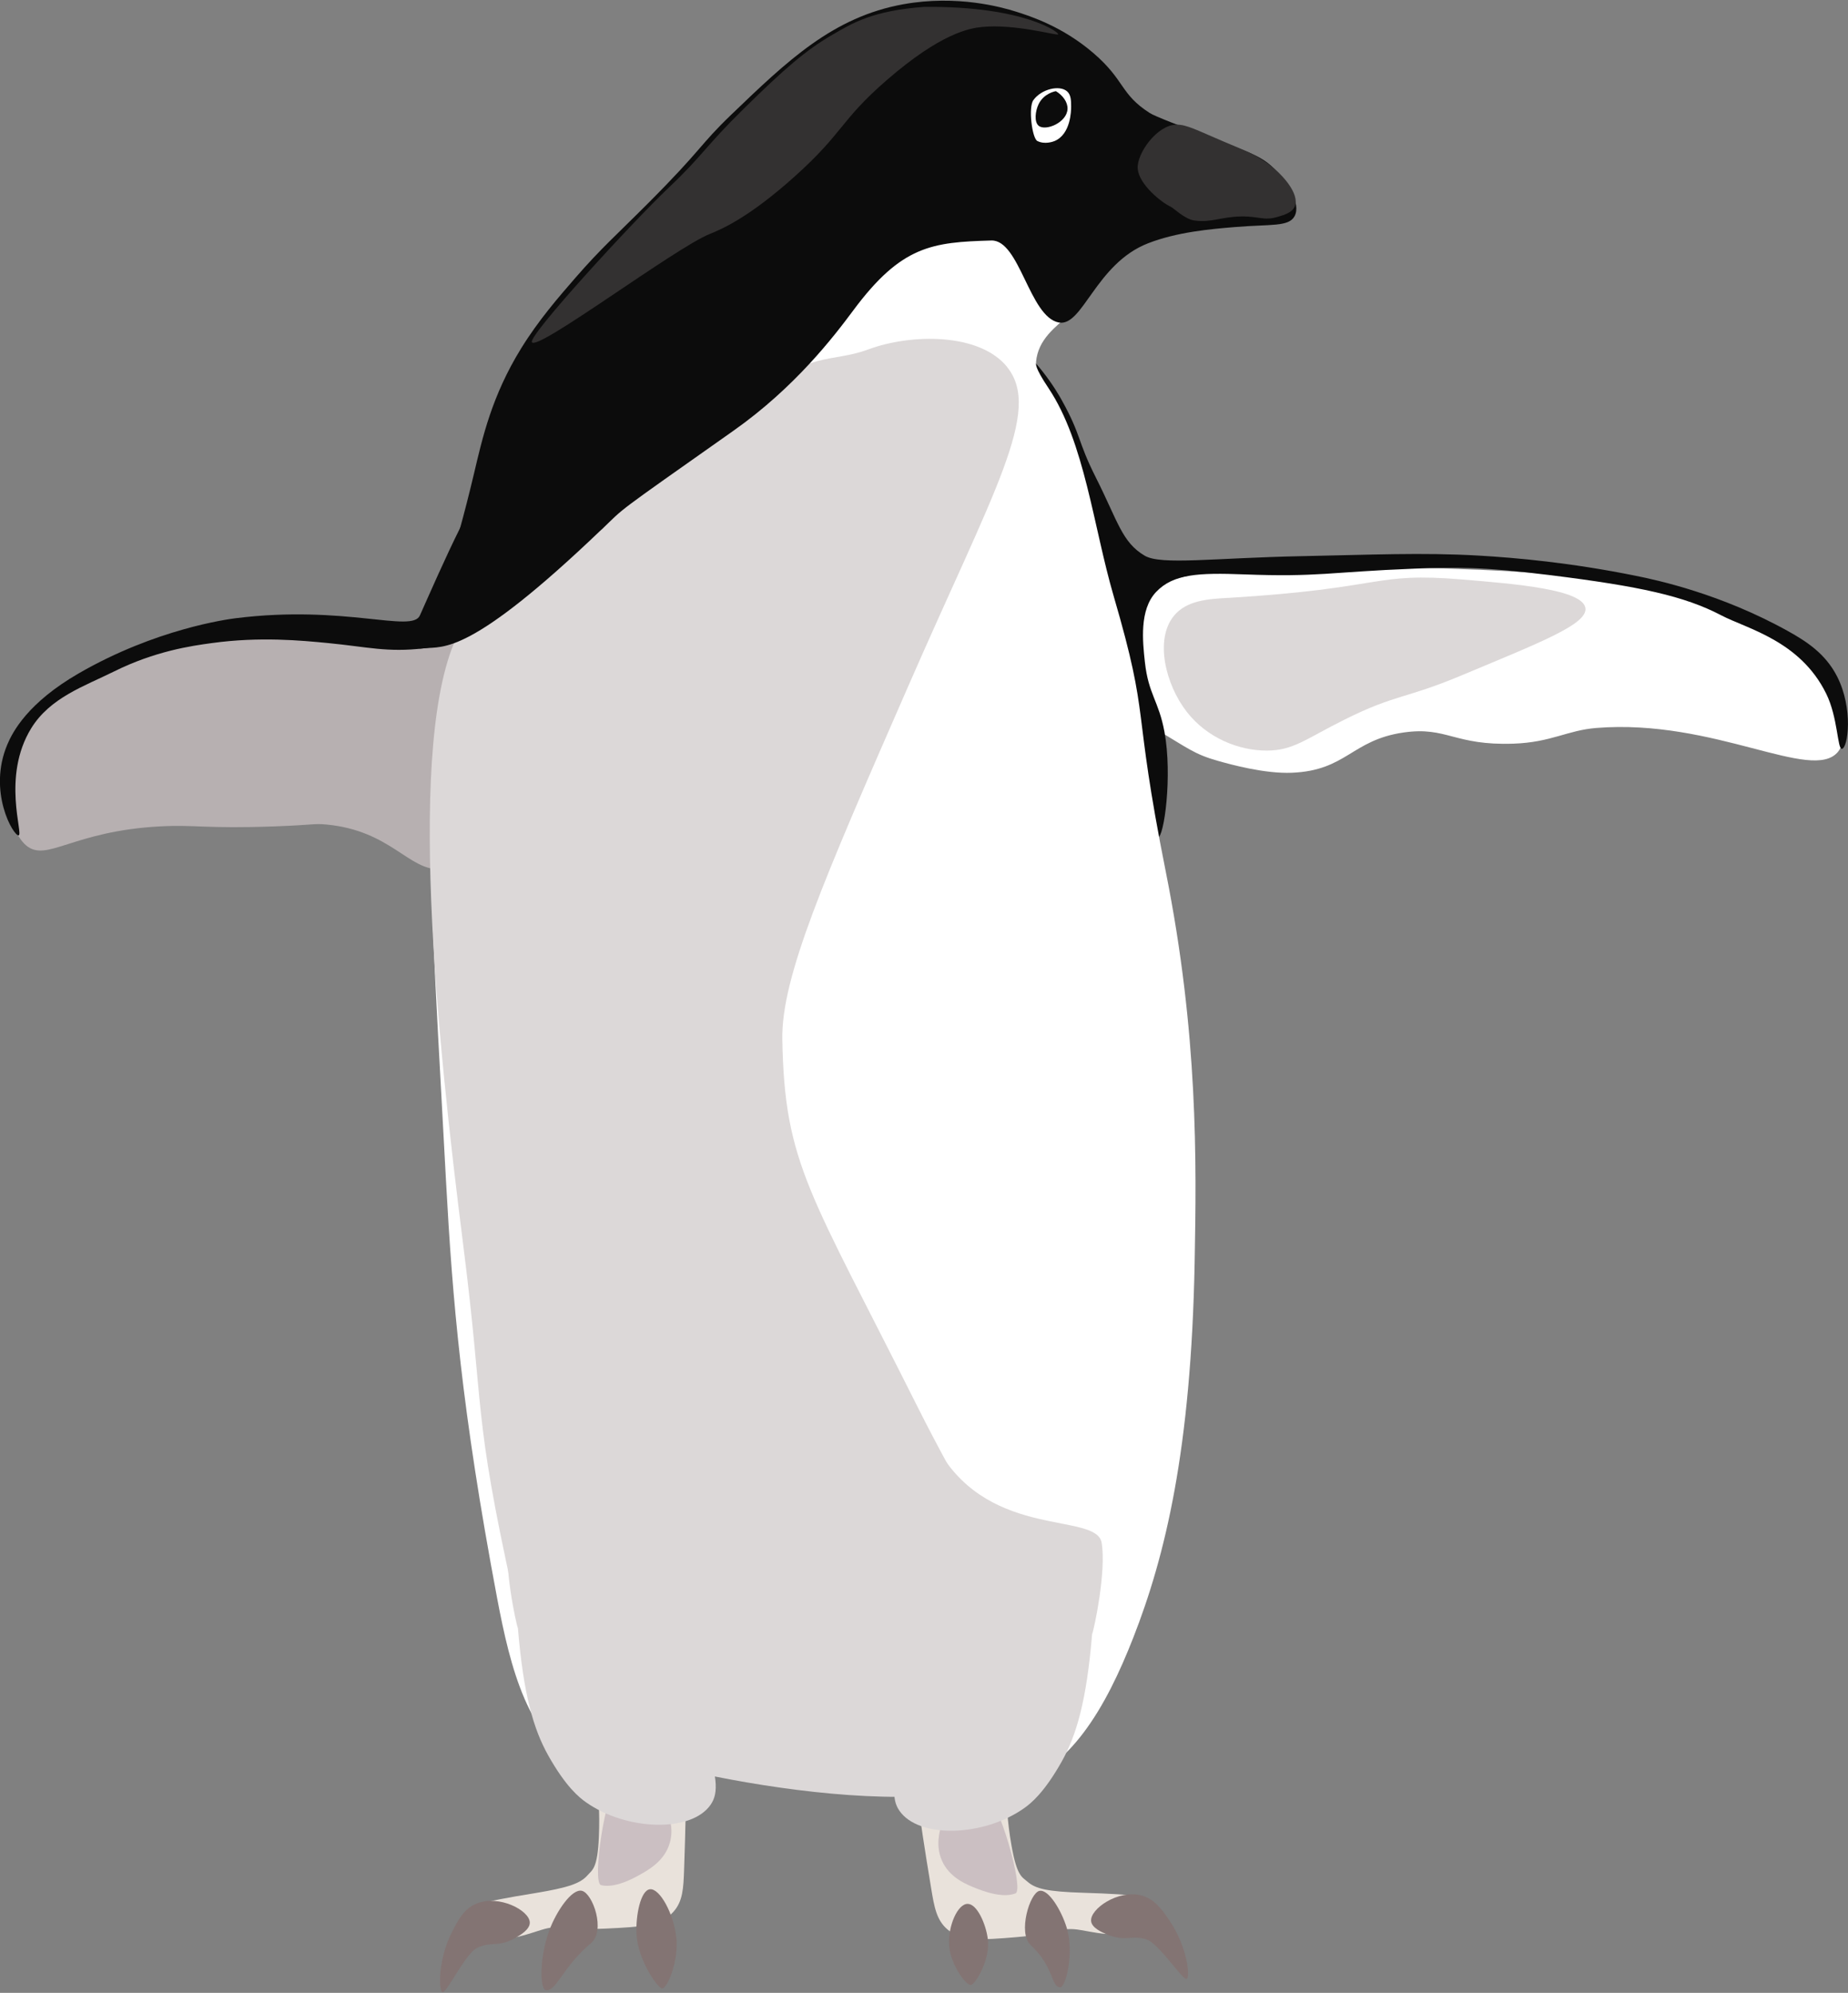 
        <svg xmlns:rdf="http://www.w3.org/1999/02/22-rdf-syntax-ns#" xmlns="http://www.w3.org/2000/svg" xmlns:cc="https://creativecommons.org/ns" xmlns:xlink="http://www.w3.org/1999/xlink" xmlns:dc="https://www.dublincore.org/specifications/dublin-core/dcmi-terms/" x="0px" y="0px" width="463.68px" height="500px" viewBox="0 0 463.68 500" xml:space="preserve">
            <rect x="0" y="0" width="463.68" height="500" fill="#808080" stroke="none"/>
            <title>Pygoscelis adeliae (Adelie Penguin)</title>
            <desc xmlns:ian_image_library="https://ian.umces.edu/media-library/">
                <ian_image_library:title>Pygoscelis adeliae (Adelie Penguin)</ian_image_library:title>
                <ian_image_library:descr><p>A front view of the Adélie penguin.</p></ian_image_library:descr>
                <ian_image_library:scene>
                    <ian_image_library:contains>penguin, bird, adelie penguin</ian_image_library:contains>
                    <ian_image_library:when>2025-06-17</ian_image_library:when>
                </ian_image_library:scene>
            </desc>
            
             <path d="M264.58,164.67c.13,3.41,8.7,8.5,25.84,18.54,7.62,4.47,9.14,5.99,15.21,7.7,3.23.91,11.71,3.25,18.51,2.97,13.78-.57,14.97-8.24,28.09-10.11,10.84-1.54,12.61,3.33,27.53,2.81,9.46-.33,13.45-3.35,20.78-3.94,29.63-2.38,54.1,13.79,60.61,6.01,4.12-4.94-3.5-18.16-8.91-25.11-4.53-5.81-12.98-12.86-50-17.98-16.36-2.26-29.48-2.66-55.06-3.37-32.23-.89-44.32-.1-58.43,5.06-5.3,1.94-24.47,8.95-24.15,17.42h0Z" fill="#fff" stroke-width="0"></path><path d="M290.46,210.22c1.65-.06,3.73-15.65,1.72-26.57-1.44-7.83-4.03-9.4-4.92-17.56-.55-5.09-1.43-13.08,2.81-17.56,4.31-4.56,10.7-4.85,22.06-4.42,18.77.71,21.23-.59,42.75-1.44,10.08-.4,17.08-.49,34.23,1.65,22.25,2.78,33.51,5.21,42.78,10.07,6.36,3.34,19.78,6.32,26.33,19.67,2.94,5.98,2.79,13.99,3.94,13.82,1.51-.23,2.91-10.04-1.2-18.13-2.93-5.77-7.75-8.85-12.27-11.37-16.92-9.43-32.99-12.85-38.29-13.92-16.34-3.31-30.02-4.52-39.46-5.07-14.12-.81-27.09-.19-44.37.15-21.84.43-35.21,2.31-39.34-.11-5.74-3.37-6.74-8.65-12.25-19.58-4.77-9.44-3.55-10.42-8.62-19.53-1.16-2.08-6.36-11.17-16.35-18.16-2.88-2.02-4.4-2.62-5.91-2.27-5.22,1.21-9.15,13.55-5,20.43,3.54,5.85,8.51,4.59,17.11,10.22,7.42,4.88,9.44,13.54,14.56,26.86,2.8,7.29,5.85,13.67,9.45,30.83,5.84,27.76,8.49,42.05,10.21,41.99l.02-.02Z" fill="#0c0c0c" stroke-width="0"></path><path d="M259.95,90.87c.95-11.54,17.86-12.3,11.27-24.74-4.98-9.39-57.98-24.19-66.71-22.45-6.66,1.33-6.22,9.11-19.95,21.76-6.23,5.74-10.19,9.28-15.42,9.06-8.9-.37-12.49-11.29-17.23-9.97-4.55,1.27-3.41,11.92-7.25,24.48-4.23,13.81-11.73,20.93-16.32,27.2-13.72,18.72-20.91,33.16-20.47,81.32.29,31.51.72,38.12,4.04,98.79,1.63,29.87,3.87,57.18,12.82,104.63,3.34,17.68,7.8,35.57,21.76,42.62,6.32,3.19,7.89.77,29.93.91,9.15.06,26.96,1.25,62.57,3.63,9.73.65,11.42.8,14.51,0,14.94-3.86,24-19.76,30.83-37.18,8.04-20.52,14.54-47.14,15.42-94.31.47-25.23.89-57.24-7.25-97.94-8.63-43.18-3.71-37.09-13.05-69.05-5.14-17.58-7.25-38.56-16.34-52.2-3.62-5.43-3.18-6.06-3.13-6.58l-.03.02Z" fill="#fff" stroke-width="0"></path><g><path d="M169.26,436.02c3.33,2.17,3.07,12.45,2.39,32.94-.16,4.89-.34,8.11-2.71,10.73-3.13,3.46-8.15,3.77-16.91,4.18-10.45.49-11.21-1.25-16.27.35-7.02,2.23-6.87,2.22-10.99,1.37-4.06-.84-9.25-1.72-8.28-5.03.7-2.38,3.62-3.28,17.6-5.56,8.74-1.43,11.6-2.51,13.38-4.56,1.17-1.34,2.45-1.63,2.79-9.49.59-13.3-1.98-16.18.29-20.09,3.24-5.57,13.43-8.27,18.72-4.84h0Z" fill="#e9e2db" stroke-width="0"></path><path d="M136.96,499.32c-1.47-.14-1.73-7.96.87-15.01,1.74-4.72,5.66-10.57,8.2-9.91,2.73.7,5.99,10.01,2.23,13.16-7.18,6.01-8.56,12.03-11.29,11.76h0Z" fill="#837473" stroke-width="0"></path><path d="M166.16,498.9c-1,.09-6.2-7.09-6.47-13.85-.18-4.53,1.04-10.72,3.35-11.04,2.48-.34,6.03,6.15,6.67,12.21.59,5.59-2.17,12.56-3.54,12.68h-.01Z" fill="#837473" stroke-width="0"></path><path d="M111.04,499.82c-.96-.2-1.27-7.94,2.4-15.15,1.46-2.87,2.96-5.82,6.2-7.1,5.59-2.23,13.19,1.71,13.29,4.76.06,1.74-2.34,3.14-3.44,3.78-4.56,2.67-6.22.82-9.84,2.64-2.9,1.46-7.55,11.29-8.6,11.07h0Z" fill="#837473" stroke-width="0"></path><path d="M160.87,446.61c3.59,1.03,5.23,4.79,6.08,6.75.76,1.74,2.21,5.08,1.13,8.93-1.3,4.67-5.43,6.92-8.06,8.36-3.07,1.68-6.48,2.97-9.21,2.32-2.37-.57,1.17-24.16,4.22-25.64.43-.21,3.02-1.52,5.85-.72h0Z" fill="#cbbfc2" stroke-width="0"></path></g><g><path d="M231.73,440.82c-3.02,2.58-1.42,12.74,1.91,32.97.79,4.83,1.39,7.99,4.08,10.29,3.55,3.02,8.57,2.67,17.31,1.94,10.43-.87,10.96-2.7,16.17-1.77,7.25,1.29,7.1,1.31,11.08-.07,3.92-1.36,8.95-2.91,7.55-6.07-1-2.27-4.01-2.78-18.17-3.23-8.85-.28-11.82-.98-13.86-2.78-1.34-1.18-2.64-1.3-4-9.04-2.31-13.11-.14-16.31-2.9-19.88-3.93-5.1-14.39-6.46-19.19-2.37h0Z" fill="#e9e2db" stroke-width="0"></path><path d="M266.09,498.57c1.31-.06,3.5-8.63,1.53-15-1.32-4.27-4.53-9.63-6.81-9.16-2.45.5-5.44,10.57-2.25,13.54,6.09,5.66,5.1,10.74,7.53,10.62h-.01Z" fill="#837473" stroke-width="0"></path><path d="M243.58,498.03c.99,0,5.02-6.24,4.25-11.72-.51-3.67-2.67-8.58-5-8.64-2.5-.07-5,5.46-4.69,10.41.28,4.56,4.07,9.96,5.44,9.95Z" fill="#837473" stroke-width="0"></path><path d="M297.74,496.5c.93-.32.23-8.04-4.35-14.71-1.82-2.66-3.69-5.38-7.06-6.25-5.83-1.49-12.86,3.42-12.56,6.45.17,1.73,2.73,2.81,3.9,3.31,4.87,2.05,6.27,0,10.1,1.34,3.07,1.07,8.95,10.21,9.97,9.86h0Z" fill="#837473" stroke-width="0"></path><path d="M241.41,450.22c-3.43,1.48-4.56,5.43-5.16,7.48-.52,1.82-1.53,5.32.04,9,1.9,4.46,6.28,6.16,9.08,7.24,3.26,1.26,6.82,2.1,9.43,1.1,2.27-.87-4.3-23.8-7.51-24.87-.45-.15-3.19-1.12-5.9.05h.01Z" fill="#cbbfc2" stroke-width="0"></path></g><path d="M134.15,157.9c-3.33-2.95-7.36-1.73-22.32,0-30.48,3.53-29.26-2.35-49.23.71-26.99,4.13-45.19,8.99-54.76,22.9-7.06,10.27-6.99,25.8-1.26,30.62,5.12,4.29,11.59-3.6,33.49-4.79,8.9-.48,11.5.62,28.71,0,10.2-.37,9.91-.78,13.14-.47,16.19,1.55,20.6,11.6,28.65,11.23,17.37-.79,35.85-49.35,23.59-60.2h0Z" fill="#b7b0b1" stroke-width="0"></path><path d="M124.66,119.26c-3.82-.51-14.34,24.06-19.31,35.16-2.01,4.48-18.77-2.75-46.21.69-2.17.27-20.07,2.7-39.31,13.79-12.88,7.42-16.66,14.74-17.99,17.89-4.99,11.82,1.52,22.93,2.82,22.8,1.32-.13-4.3-14.69,3.16-26.85,4.74-7.72,13.37-10.59,20.77-14.26,10.31-5.12,19.34-6.43,24.6-7.14,12.03-1.65,22.38-.65,29.1,0,9.94.96,14.83,2.4,24.07,1.32,6.56-.76,10.04-2.54,13.37-4.8,13.51-9.16,9-38.05,4.91-38.6h.01Z" fill="#0c0c0c" stroke-width="0"></path><path d="M252.68,92.04c-6.94-8.53-23.98-8.39-34.86-4.36-9.3,3.46-15.26.15-29.12,12.8-13.24,12.09-8.19,5.5-30.86,23.48-19.77,15.69-27.05,21.26-30.86,26.25,0,0-7.11-.9-11.97,8.75-13.25,26.32-5.33,101.7,1.23,153.51,5.41,42.73,2.34,41.32,12.46,87.24,7.18,32.6,16.24,36.13,24.92,39.35,17.5,6.49,92.89,22.5,108.88.66,11.55-15.78-12.46-47.23-32.21-86.62-27.07-54.02-33.43-60.88-34-92.26-.28-15.71,10.33-40.01,31.57-88.62,21.54-49.32,33.74-69.2,24.8-80.17v-.02Z" fill="#dcd8d8" stroke-width="0"></path><path d="M308.15,150c-4.88.29-10.41.56-13.64,4.55-4.82,5.95-2.06,17.2,3.25,24.03,5.07,6.54,13.03,9.77,20.14,9.74,6.66-.03,9.71-2.93,19.49-7.79,12.89-6.42,15.04-5.1,29.23-11.04,19.78-8.29,31.69-12.84,31.18-16.89-.59-4.7-17.45-6.1-30.92-7.21-22.66-1.89-18.88,2.22-58.71,4.62h-.01Z" fill="#dcd8d8" stroke-width="0"></path><path d="M150.9,132.91c6.26-6,2.29-3.09,33.17-24.87,15.37-10.84,25.1-23.54,30.03-30.17,12.09-16.27,19.77-17.1,34.63-17.53,7.13-.2,9.53,19.13,16.91,20.57,6.02,1.19,9.25-14.71,22.37-19.85,7.35-2.88,15.92-3.6,21.81-4.09,9.08-.76,13.52,0,15-2.73,1.77-3.26-2.13-8.91-5-11.81-2.95-2.98-5.73-3.98-13.18-6.82-11.2-4.26-16.83-6.41-18.18-7.27-7.43-4.76-6.12-8.14-14.09-15-7.75-6.67-15.77-9.26-19.55-10.45-3.35-1.05-14.64-4.27-28.18-1.82-17.66,3.19-29.11,14.2-43.18,27.72-8.07,7.75-7.12,8.46-20.9,22.26-7.95,7.97-11.68,11.16-18.18,18.64-4.25,4.89-9.29,10.69-13.63,17.73-7.39,11.96-9.73,22.57-11.81,31.36-10.47,44.16-17.15,44.3-12.58,43.87,5.06-.47,11.53,1.83,44.53-29.76h0Z" fill="#0c0c0c" stroke-width="0"></path><path d="M129.95,408.51c1.38,16.63,3.9,25.32,7.62,31.95,4.4,7.81,7.7,10.48,9.46,11.72,10.11,7.14,26.4,7.68,31.27.62,2-2.9,2.07-7.07-2.68-19.75-7.79-20.81-10.5-31.65-20.77-39.91-7.68-6.19-26.03-15.32-27.3-7.54-1.18,7.19,1.86,21.53,2.4,22.91Z" fill="#dcd8d8" stroke-width="0"></path><path d="M274.02,410.01c-1.38,16.63-3.9,25.32-7.62,31.95-4.4,7.81-7.7,10.48-9.46,11.72-10.11,7.14-26.4,7.68-31.27.62-2-2.9-2.07-7.07,2.68-19.75,7.79-20.81.67-81.7,7.38-70.35,13.08,22.12,39.42,15.13,40.69,22.9,1.18,7.19-1.86,21.53-2.4,22.91h0Z" fill="#dcd8d8" stroke-width="0"></path><path d="M259.3,25.1c2.03-2.8,6.6-3.84,8.46-2.16.98.88.99,2.3,1,3.82,0,1-.09,6.91-4.15,8.62-.4.17-2.47.92-4.32,0-1.33-.66-2.32-8.46-1-10.29h0Z" fill="#fff" stroke-width="0"></path><path d="M264.94,22.87c-.35.06-3.05.6-4.35,3.27-.83,1.72-1.14,4.43,0,5.4,1.72,1.45,7.12-.77,7.26-4.2.07-1.69-1.15-3.4-2.92-4.47h0Z" fill="#0c0c0c" stroke-width="0"></path><path d="M317.15,40.39c-3.29-2.13-3.08-1.88-10-4.82-6.68-2.83-9.41-4.35-11.98-4.3-4.92.09-9.96,7.29-9.71,10.98.27,4.08,6.09,8.62,8.23,9.59.84.38,3.52,3.12,5.92,3.47,4.32.63,6.65-.9,11.7-1,4.63-.09,5.74,1.14,9.2.12,1.72-.5,3.67-1.07,4.35-2.61,1.37-3.11-3.19-8.51-7.7-11.44Z" fill="#333131" stroke-width="0"></path><path d="M232.01,1.72c-13.19.93-18.25,4.17-23.15,7-6.57,3.8-11.95,8.42-22.37,18.68-9.71,9.55-10.06,11.5-18.68,19.66-9.26,8.76-35.17,37.01-34.36,38.78,1.15,2.52,35.95-23.66,44.62-27.13,3.44-1.37,10.25-4.49,21.33-14.44,12.42-11.15,11.29-13.91,23.06-24.14,13.6-11.81,20.78-13.05,23.92-13.36,8.26-.81,18.54,2.14,19.11,1.88.66-.3-8.31-7.16-33.46-6.92h-.02Z" fill="#333131" stroke-width="0"></path></svg> 